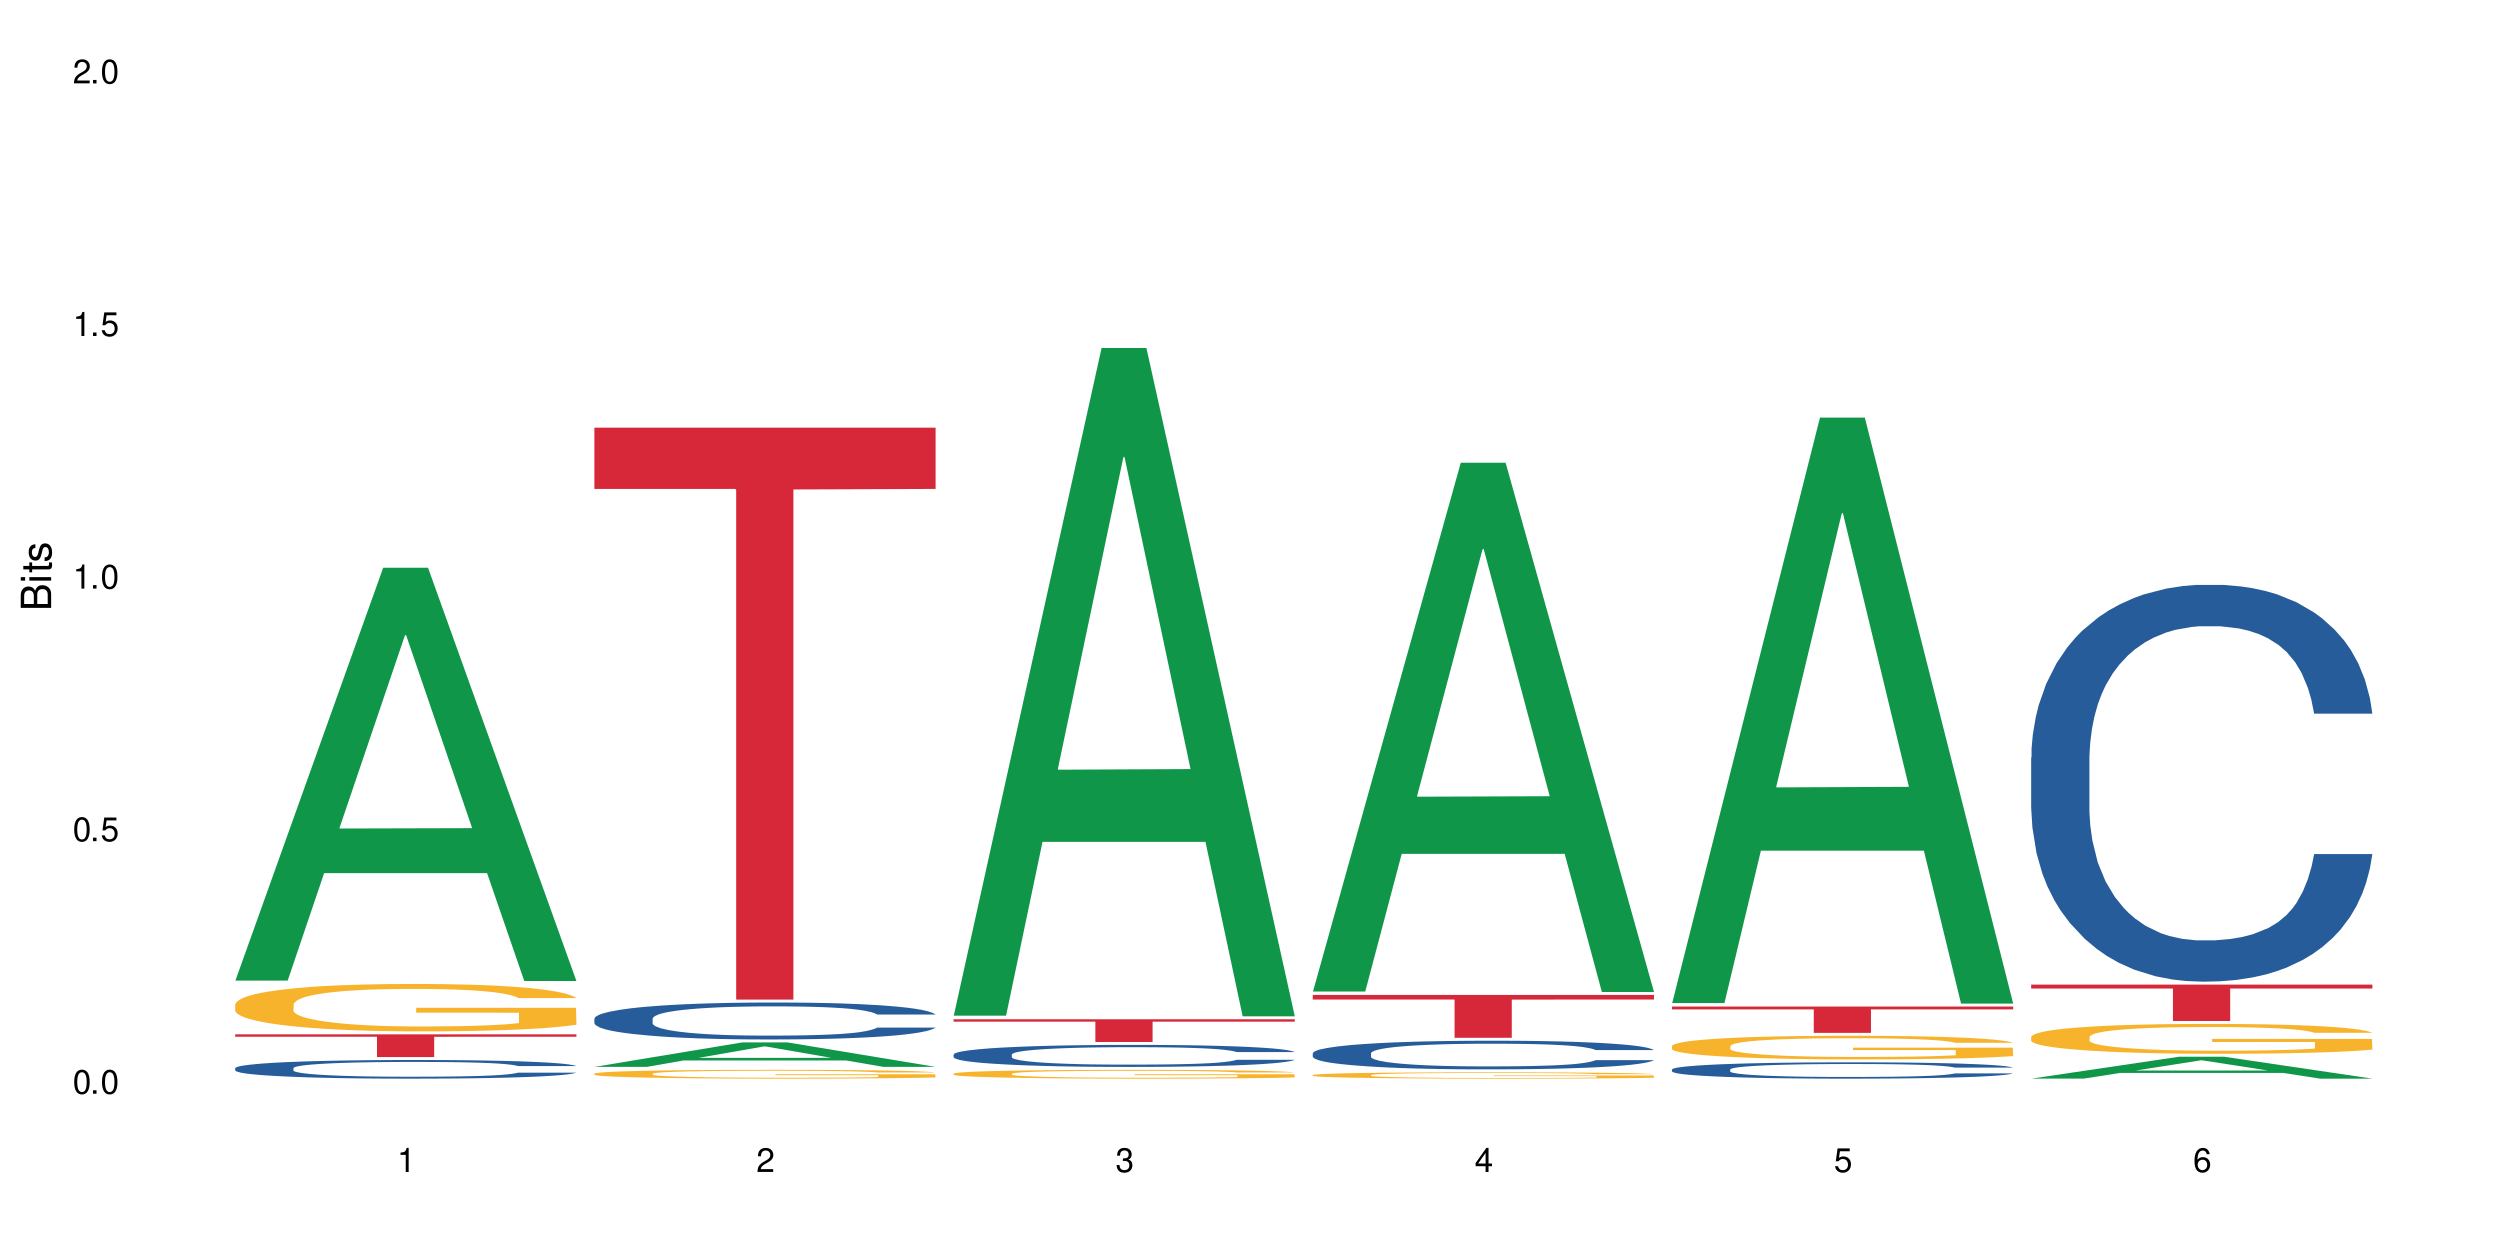 <?xml version="1.0" encoding="UTF-8"?>
<svg xmlns="http://www.w3.org/2000/svg" xmlns:xlink="http://www.w3.org/1999/xlink" width="720" height="360" viewBox="0 0 720 360">
<defs>
<g>
<g id="glyph-0-0">
</g>
<g id="glyph-0-1">
<path d="M 2.641 -6.938 C 2 -6.938 1.422 -6.656 1.078 -6.172 C 0.641 -5.562 0.406 -4.641 0.406 -3.359 C 0.406 -1.016 1.188 0.219 2.641 0.219 C 4.078 0.219 4.859 -1.016 4.859 -3.297 C 4.859 -4.641 4.656 -5.547 4.203 -6.172 C 3.844 -6.656 3.281 -6.938 2.641 -6.938 Z M 2.641 -6.188 C 3.547 -6.188 4 -5.25 4 -3.375 C 4 -1.406 3.562 -0.484 2.625 -0.484 C 1.734 -0.484 1.281 -1.438 1.281 -3.344 C 1.281 -5.25 1.734 -6.188 2.641 -6.188 Z M 2.641 -6.188 "/>
</g>
<g id="glyph-0-2">
<path d="M 1.828 -1 L 0.828 -1 L 0.828 0 L 1.828 0 Z M 1.828 -1 "/>
</g>
<g id="glyph-0-3">
<path d="M 4.562 -6.797 L 1.062 -6.797 L 0.547 -3.094 L 1.328 -3.094 C 1.719 -3.562 2.047 -3.734 2.578 -3.734 C 3.484 -3.734 4.062 -3.109 4.062 -2.094 C 4.062 -1.125 3.484 -0.531 2.578 -0.531 C 1.828 -0.531 1.375 -0.906 1.188 -1.672 L 0.328 -1.672 C 0.453 -1.109 0.547 -0.844 0.75 -0.594 C 1.125 -0.078 1.828 0.219 2.594 0.219 C 3.969 0.219 4.922 -0.781 4.922 -2.219 C 4.922 -3.562 4.031 -4.484 2.719 -4.484 C 2.25 -4.484 1.859 -4.359 1.469 -4.062 L 1.734 -5.969 L 4.562 -5.969 Z M 4.562 -6.797 "/>
</g>
<g id="glyph-0-4">
<path d="M 2.484 -4.938 L 2.484 0 L 3.328 0 L 3.328 -6.938 L 2.766 -6.938 C 2.469 -5.875 2.281 -5.734 0.984 -5.562 L 0.984 -4.938 Z M 2.484 -4.938 "/>
</g>
<g id="glyph-0-5">
<path d="M 4.859 -0.828 L 1.281 -0.828 C 1.359 -1.406 1.672 -1.781 2.5 -2.281 L 3.469 -2.828 C 4.406 -3.344 4.906 -4.062 4.906 -4.906 C 4.906 -5.484 4.672 -6.031 4.266 -6.406 C 3.859 -6.766 3.375 -6.938 2.719 -6.938 C 1.859 -6.938 1.219 -6.625 0.844 -6.031 C 0.609 -5.672 0.5 -5.234 0.484 -4.531 L 1.328 -4.531 C 1.359 -5.016 1.406 -5.281 1.531 -5.516 C 1.75 -5.938 2.188 -6.203 2.703 -6.203 C 3.469 -6.203 4.031 -5.641 4.031 -4.891 C 4.031 -4.344 3.719 -3.859 3.125 -3.516 L 2.234 -3 C 0.812 -2.172 0.406 -1.531 0.328 -0.016 L 4.859 -0.016 Z M 4.859 -0.828 "/>
</g>
<g id="glyph-0-6">
<path d="M 2.125 -3.188 L 2.578 -3.188 C 3.5 -3.188 3.984 -2.766 3.984 -1.922 C 3.984 -1.062 3.469 -0.531 2.594 -0.531 C 1.656 -0.531 1.203 -1 1.156 -2.016 L 0.312 -2.016 C 0.344 -1.453 0.438 -1.094 0.609 -0.781 C 0.953 -0.109 1.625 0.219 2.547 0.219 C 3.953 0.219 4.859 -0.625 4.859 -1.938 C 4.859 -2.828 4.516 -3.297 3.703 -3.594 C 4.344 -3.844 4.656 -4.328 4.656 -5.031 C 4.656 -6.219 3.875 -6.938 2.578 -6.938 C 1.203 -6.938 0.484 -6.172 0.453 -4.703 L 1.297 -4.703 C 1.312 -5.125 1.344 -5.359 1.453 -5.578 C 1.641 -5.969 2.062 -6.203 2.594 -6.203 C 3.344 -6.203 3.797 -5.75 3.797 -5 C 3.797 -4.516 3.609 -4.219 3.25 -4.047 C 3.016 -3.953 2.703 -3.922 2.125 -3.906 Z M 2.125 -3.188 "/>
</g>
<g id="glyph-0-7">
<path d="M 3.141 -1.672 L 3.141 0 L 3.984 0 L 3.984 -1.672 L 4.984 -1.672 L 4.984 -2.438 L 3.984 -2.438 L 3.984 -6.938 L 3.359 -6.938 L 0.266 -2.578 L 0.266 -1.672 Z M 3.141 -2.438 L 1 -2.438 L 3.141 -5.5 Z M 3.141 -2.438 "/>
</g>
<g id="glyph-0-8">
<path d="M 4.781 -5.125 C 4.609 -6.266 3.891 -6.938 2.844 -6.938 C 2.094 -6.938 1.422 -6.578 1.031 -5.953 C 0.594 -5.266 0.406 -4.422 0.406 -3.172 C 0.406 -2 0.578 -1.25 0.984 -0.641 C 1.359 -0.078 1.953 0.219 2.703 0.219 C 3.984 0.219 4.922 -0.75 4.922 -2.094 C 4.922 -3.375 4.062 -4.281 2.844 -4.281 C 2.172 -4.281 1.641 -4.031 1.281 -3.516 C 1.281 -5.234 1.828 -6.188 2.797 -6.188 C 3.391 -6.188 3.797 -5.797 3.938 -5.125 Z M 2.734 -3.531 C 3.547 -3.531 4.062 -2.953 4.062 -2.031 C 4.062 -1.156 3.484 -0.531 2.703 -0.531 C 1.922 -0.531 1.328 -1.188 1.328 -2.078 C 1.328 -2.938 1.906 -3.531 2.734 -3.531 Z M 2.734 -3.531 "/>
</g>
<g id="glyph-1-0">
</g>
<g id="glyph-1-1">
<path d="M 0 -0.953 L 0 -4.891 C 0 -5.719 -0.234 -6.344 -0.734 -6.797 C -1.188 -7.234 -1.812 -7.469 -2.5 -7.469 C -3.547 -7.469 -4.188 -7 -4.625 -5.875 C -4.984 -6.688 -5.625 -7.094 -6.531 -7.094 C -7.172 -7.094 -7.734 -6.859 -8.141 -6.391 C -8.562 -5.922 -8.75 -5.344 -8.75 -4.5 L -8.75 -0.953 Z M -4.984 -2.062 L -7.766 -2.062 L -7.766 -4.219 C -7.766 -4.844 -7.688 -5.203 -7.453 -5.5 C -7.219 -5.812 -6.859 -5.969 -6.375 -5.969 C -5.891 -5.969 -5.531 -5.812 -5.297 -5.5 C -5.062 -5.203 -4.984 -4.844 -4.984 -4.219 Z M -0.984 -2.062 L -4 -2.062 L -4 -4.781 C -4 -5.766 -3.438 -6.359 -2.484 -6.359 C -1.547 -6.359 -0.984 -5.766 -0.984 -4.781 Z M -0.984 -2.062 "/>
</g>
<g id="glyph-1-2">
<path d="M -6.281 -1.797 L -6.281 -0.797 L 0 -0.797 L 0 -1.797 Z M -8.75 -1.797 L -8.75 -0.797 L -7.484 -0.797 L -7.484 -1.797 Z M -8.75 -1.797 "/>
</g>
<g id="glyph-1-3">
<path d="M -6.281 -3.047 L -6.281 -2.016 L -8.016 -2.016 L -8.016 -1.016 L -6.281 -1.016 L -6.281 -0.172 L -5.469 -0.172 L -5.469 -1.016 L -0.719 -1.016 C -0.078 -1.016 0.281 -1.453 0.281 -2.234 C 0.281 -2.5 0.25 -2.719 0.188 -3.047 L -0.641 -3.047 C -0.609 -2.906 -0.594 -2.766 -0.594 -2.562 C -0.594 -2.141 -0.719 -2.016 -1.156 -2.016 L -5.469 -2.016 L -5.469 -3.047 Z M -6.281 -3.047 "/>
</g>
<g id="glyph-1-4">
<path d="M -4.531 -5.25 C -5.766 -5.25 -6.469 -4.422 -6.469 -2.969 C -6.469 -1.516 -5.719 -0.562 -4.547 -0.562 C -3.562 -0.562 -3.094 -1.062 -2.734 -2.562 L -2.516 -3.484 C -2.344 -4.188 -2.094 -4.469 -1.641 -4.469 C -1.047 -4.469 -0.641 -3.875 -0.641 -3 C -0.641 -2.453 -0.797 -2 -1.062 -1.75 C -1.25 -1.594 -1.422 -1.531 -1.875 -1.469 L -1.875 -0.406 C -0.422 -0.453 0.281 -1.266 0.281 -2.922 C 0.281 -4.5 -0.5 -5.516 -1.719 -5.516 C -2.656 -5.516 -3.172 -4.984 -3.469 -3.734 L -3.703 -2.766 C -3.891 -1.953 -4.156 -1.609 -4.594 -1.609 C -5.188 -1.609 -5.547 -2.125 -5.547 -2.938 C -5.547 -3.75 -5.203 -4.172 -4.531 -4.203 Z M -4.531 -5.25 "/>
</g>
</g>
</defs>
<rect x="-72" y="-36" width="864" height="432" fill="rgb(100%, 100%, 100%)" fill-opacity="1"/>
<path fill-rule="nonzero" fill="rgb(6.275%, 58.824%, 28.235%)" fill-opacity="1" d="M 67.73 282.422 L 67.836 282.312 L 110.359 163.512 L 123.273 163.512 L 166.008 282.535 L 150.992 282.535 L 140.281 251.465 L 93.352 251.465 L 82.852 282.422 L 67.73 282.422 L 97.863 238.613 L 135.977 238.504 L 116.973 182.961 L 116.766 182.848 L 116.555 183.184 L 97.758 238.504 L 97.863 238.613 Z M 67.73 282.422 "/>
<path fill-rule="nonzero" fill="rgb(14.51%, 36.078%, 60%)" fill-opacity="1" d="M 67.73 307.617 L 67.852 307.613 L 67.852 307.496 L 68.211 307.309 L 69.051 307.074 L 69.887 306.91 L 72.047 306.621 L 75.043 306.34 L 78.156 306.125 L 80.434 305.996 L 82.473 305.898 L 87.145 305.719 L 90.145 305.625 L 93.379 305.543 L 97.332 305.457 L 100.211 305.41 L 106.684 305.332 L 111.477 305.297 L 115.191 305.281 L 123.223 305.281 L 128.016 305.301 L 131.492 305.324 L 135.324 305.363 L 138.562 305.41 L 144.195 305.516 L 149.227 305.652 L 151.504 305.734 L 155.102 305.887 L 157.855 306.031 L 159.773 306.16 L 161.934 306.34 L 163.848 306.562 L 165.289 306.812 L 166.008 307.023 L 149.227 307.023 L 148.391 306.828 L 147.43 306.676 L 145.633 306.473 L 143.836 306.332 L 141.316 306.188 L 139.039 306.098 L 135.926 306.004 L 133.168 305.945 L 130.293 305.898 L 127.535 305.871 L 122.262 305.84 L 116.148 305.84 L 113.871 305.852 L 109.199 305.891 L 106.684 305.926 L 103.086 305.992 L 100.57 306.055 L 97.574 306.156 L 95.535 306.238 L 93.02 306.367 L 91.223 306.48 L 89.184 306.641 L 87.984 306.762 L 86.906 306.902 L 85.949 307.062 L 85.23 307.234 L 84.75 307.418 L 84.508 307.594 L 84.508 308.355 L 84.75 308.531 L 85.348 308.738 L 86.906 309.035 L 89.184 309.297 L 91.82 309.504 L 94.336 309.648 L 95.777 309.719 L 97.691 309.797 L 100.688 309.895 L 105.004 309.992 L 107.52 310.031 L 111.355 310.07 L 115.312 310.09 L 120.586 310.09 L 125.258 310.07 L 128.375 310.047 L 131.609 310.008 L 136.043 309.926 L 138.801 309.848 L 141.199 309.754 L 142.996 309.66 L 144.195 309.582 L 145.992 309.43 L 147.43 309.262 L 148.508 309.09 L 149.227 308.922 L 166.008 308.922 L 165.289 309.121 L 164.207 309.312 L 163.129 309.453 L 161.453 309.625 L 159.535 309.777 L 156.777 309.949 L 154.5 310.062 L 151.504 310.184 L 148.75 310.277 L 145.754 310.363 L 141.316 310.461 L 138.441 310.508 L 135.324 310.555 L 131.609 310.594 L 126.938 310.625 L 121.902 310.645 L 117.227 310.652 L 112.195 310.641 L 108.48 310.621 L 103.566 310.578 L 97.453 310.488 L 93.02 310.395 L 89.543 310.305 L 86.547 310.203 L 83.191 310.07 L 78.875 309.855 L 76.238 309.688 L 74.441 309.551 L 72.406 309.359 L 70.969 309.188 L 69.289 308.914 L 68.09 308.566 L 67.73 308.297 Z M 67.73 307.617 "/>
<path fill-rule="nonzero" fill="rgb(96.863%, 70.196%, 16.863%)" fill-opacity="1" d="M 67.73 289.23 L 67.852 289.215 L 67.852 288.969 L 68.332 288.406 L 69.527 287.633 L 71.086 286.996 L 72.766 286.496 L 73.844 286.234 L 75.641 285.863 L 77.199 285.586 L 81.152 285.027 L 86.188 284.504 L 88.945 284.277 L 92.059 284.066 L 96.496 283.828 L 98.531 283.742 L 104.766 283.543 L 111.836 283.418 L 119.625 283.379 L 123.223 283.391 L 128.133 283.441 L 134.848 283.578 L 138.68 283.703 L 141.676 283.828 L 144.793 283.992 L 148.629 284.238 L 152.223 284.539 L 155.102 284.84 L 157.977 285.215 L 160.375 285.613 L 162.41 286.047 L 164.207 286.574 L 165.289 287.008 L 166.008 287.445 L 149.348 287.445 L 148.391 287.008 L 147.309 286.672 L 145.512 286.262 L 143.715 285.961 L 141.918 285.723 L 138.562 285.398 L 135.684 285.199 L 132.09 285.027 L 128.613 284.914 L 124.66 284.84 L 122.262 284.812 L 115.91 284.812 L 110.156 284.902 L 106.801 285 L 104.406 285.102 L 101.047 285.289 L 99.012 285.438 L 97.812 285.539 L 94.219 285.926 L 91.82 286.273 L 90.504 286.512 L 88.824 286.883 L 87.625 287.223 L 86.309 287.719 L 85.59 288.094 L 84.629 288.941 L 84.508 291.188 L 84.871 291.66 L 85.59 292.172 L 86.547 292.621 L 87.984 293.094 L 89.422 293.457 L 91.941 293.945 L 94.098 294.27 L 95.777 294.48 L 99.012 294.816 L 100.328 294.93 L 103.445 295.152 L 106.684 295.328 L 110.637 295.477 L 113.633 295.551 L 118.426 295.613 L 124.539 295.613 L 131.73 295.539 L 136.285 295.441 L 139.398 295.34 L 141.438 295.254 L 143.953 295.117 L 145.754 294.992 L 147.43 294.855 L 149.469 294.641 L 149.469 291.66 L 119.863 291.648 L 119.863 290.25 L 165.887 290.238 L 166.008 295.117 L 163.488 295.453 L 160.375 295.777 L 157.379 296.027 L 154.262 296.238 L 149.828 296.477 L 146.23 296.625 L 140.719 296.801 L 135.684 296.914 L 130.41 296.988 L 125.738 297.023 L 120.223 297.035 L 115.312 297.012 L 110.039 296.938 L 105.844 296.836 L 102.008 296.711 L 98.172 296.551 L 93.379 296.289 L 90.262 296.078 L 87.027 295.816 L 83.789 295.504 L 80.914 295.164 L 78.996 294.902 L 77.078 294.605 L 75.043 294.23 L 73.125 293.805 L 71.688 293.418 L 70.367 292.984 L 69.41 292.57 L 68.449 292.012 L 67.969 291.562 L 67.73 291.176 Z M 67.73 289.23 "/>
<path fill-rule="nonzero" fill="rgb(83.922%, 15.686%, 22.353%)" fill-opacity="1" d="M 67.73 297.883 L 166.008 297.883 L 166.008 298.582 L 125.047 298.59 L 125.047 304.438 L 108.57 304.438 L 108.57 298.598 L 108.332 298.582 L 67.73 298.582 Z M 67.73 297.883 "/>
<path fill-rule="nonzero" fill="rgb(6.275%, 58.824%, 28.235%)" fill-opacity="1" d="M 171.18 307.258 L 171.285 307.25 L 213.809 300.207 L 226.723 300.207 L 269.453 307.266 L 254.441 307.266 L 243.73 305.422 L 196.797 305.422 L 186.297 307.258 L 171.18 307.258 L 201.312 304.66 L 239.426 304.656 L 220.422 301.363 L 220.211 301.355 L 220 301.375 L 201.207 304.656 L 201.312 304.66 Z M 171.18 307.258 "/>
<path fill-rule="nonzero" fill="rgb(14.51%, 36.078%, 60%)" fill-opacity="1" d="M 171.18 293.359 L 171.297 293.348 L 171.297 293.113 L 171.66 292.746 L 172.496 292.281 L 173.336 291.957 L 175.492 291.387 L 178.488 290.832 L 181.605 290.402 L 183.883 290.152 L 185.922 289.957 L 190.594 289.598 L 193.59 289.414 L 196.828 289.246 L 200.781 289.082 L 203.656 288.984 L 210.129 288.828 L 214.922 288.762 L 218.641 288.734 L 226.668 288.734 L 231.461 288.77 L 234.938 288.82 L 238.773 288.898 L 242.008 288.984 L 247.641 289.199 L 252.676 289.473 L 254.953 289.625 L 258.547 289.93 L 261.305 290.219 L 263.223 290.473 L 265.379 290.832 L 267.297 291.27 L 268.734 291.766 L 269.453 292.184 L 252.676 292.184 L 251.836 291.793 L 250.879 291.492 L 249.082 291.094 L 247.281 290.812 L 244.766 290.531 L 242.488 290.344 L 239.371 290.16 L 236.617 290.043 L 233.738 289.957 L 230.984 289.898 L 225.711 289.84 L 219.598 289.84 L 217.32 289.859 L 212.645 289.938 L 210.129 290.004 L 206.535 290.141 L 204.016 290.27 L 201.02 290.461 L 198.984 290.629 L 196.469 290.879 L 194.668 291.105 L 192.633 291.426 L 191.434 291.668 L 190.355 291.938 L 189.395 292.262 L 188.676 292.602 L 188.199 292.961 L 187.957 293.309 L 187.957 294.816 L 188.199 295.164 L 188.797 295.574 L 190.355 296.168 L 192.633 296.68 L 195.27 297.09 L 197.785 297.383 L 199.223 297.516 L 201.141 297.672 L 204.137 297.867 L 208.453 298.062 L 210.969 298.141 L 214.805 298.215 L 218.758 298.254 L 224.031 298.254 L 228.707 298.215 L 231.82 298.168 L 235.059 298.09 L 239.492 297.926 L 242.25 297.77 L 244.645 297.586 L 246.445 297.402 L 247.641 297.246 L 249.441 296.945 L 250.879 296.613 L 251.957 296.273 L 252.676 295.941 L 269.453 295.941 L 268.734 296.332 L 267.656 296.711 L 266.578 296.992 L 264.898 297.332 L 262.984 297.633 L 260.227 297.973 L 257.949 298.199 L 254.953 298.441 L 252.195 298.625 L 249.199 298.789 L 244.766 298.984 L 241.891 299.082 L 238.773 299.168 L 235.059 299.246 L 230.383 299.316 L 225.352 299.355 L 220.676 299.363 L 215.645 299.344 L 211.926 299.305 L 207.012 299.219 L 200.902 299.043 L 196.469 298.859 L 192.992 298.672 L 189.996 298.48 L 186.641 298.215 L 182.324 297.789 L 179.688 297.457 L 177.891 297.188 L 175.852 296.809 L 174.414 296.469 L 172.738 295.922 L 171.539 295.234 L 171.18 294.699 Z M 171.18 293.359 "/>
<path fill-rule="nonzero" fill="rgb(96.863%, 70.196%, 16.863%)" fill-opacity="1" d="M 171.18 309.199 L 171.297 309.195 L 171.297 309.148 L 171.777 309.047 L 172.977 308.902 L 174.535 308.781 L 176.211 308.691 L 177.293 308.641 L 179.09 308.57 L 180.648 308.52 L 184.602 308.418 L 189.637 308.32 L 192.391 308.277 L 195.508 308.238 L 199.941 308.195 L 201.98 308.176 L 208.211 308.141 L 215.281 308.117 L 223.074 308.109 L 226.668 308.113 L 231.582 308.121 L 238.293 308.148 L 242.129 308.172 L 245.125 308.195 L 248.242 308.223 L 252.078 308.27 L 255.672 308.324 L 258.547 308.383 L 261.426 308.449 L 263.82 308.527 L 265.859 308.605 L 267.656 308.703 L 268.734 308.785 L 269.453 308.867 L 252.797 308.867 L 251.836 308.785 L 250.758 308.723 L 248.961 308.645 L 247.164 308.59 L 245.363 308.547 L 242.008 308.484 L 239.133 308.449 L 235.539 308.418 L 232.062 308.395 L 228.105 308.383 L 225.711 308.375 L 219.359 308.375 L 213.605 308.395 L 210.25 308.41 L 207.852 308.43 L 204.496 308.465 L 202.461 308.492 L 201.262 308.512 L 197.664 308.582 L 195.27 308.648 L 193.949 308.691 L 192.273 308.762 L 191.074 308.824 L 189.754 308.918 L 189.035 308.988 L 188.078 309.145 L 187.957 309.562 L 188.316 309.652 L 189.035 309.746 L 189.996 309.828 L 191.434 309.918 L 192.871 309.984 L 195.387 310.074 L 197.547 310.137 L 199.223 310.176 L 202.461 310.238 L 203.777 310.258 L 206.895 310.301 L 210.129 310.332 L 214.086 310.359 L 217.082 310.375 L 221.875 310.387 L 227.988 310.387 L 235.18 310.371 L 239.73 310.355 L 242.848 310.336 L 244.887 310.32 L 247.402 310.293 L 249.199 310.27 L 250.879 310.246 L 252.914 310.207 L 252.914 309.652 L 223.312 309.648 L 223.312 309.391 L 269.336 309.387 L 269.453 310.293 L 266.938 310.355 L 263.82 310.418 L 260.824 310.465 L 257.711 310.504 L 253.273 310.547 L 249.68 310.574 L 244.168 310.605 L 239.133 310.629 L 233.859 310.641 L 229.184 310.648 L 223.672 310.652 L 218.758 310.648 L 213.484 310.633 L 209.289 310.613 L 205.457 310.59 L 201.621 310.562 L 196.828 310.512 L 193.711 310.473 L 190.473 310.422 L 187.238 310.367 L 184.363 310.305 L 182.445 310.254 L 180.527 310.199 L 178.488 310.129 L 176.57 310.051 L 175.133 309.977 L 173.816 309.898 L 172.855 309.82 L 171.898 309.715 L 171.418 309.633 L 171.18 309.559 Z M 171.18 309.199 "/>
<path fill-rule="nonzero" fill="rgb(83.922%, 15.686%, 22.353%)" fill-opacity="1" d="M 171.18 123.176 L 269.453 123.176 L 269.453 140.809 L 228.496 140.965 L 228.496 287.887 L 212.02 287.887 L 212.02 141.117 L 211.777 140.809 L 171.18 140.809 Z M 171.18 123.176 "/>
<path fill-rule="nonzero" fill="rgb(6.275%, 58.824%, 28.235%)" fill-opacity="1" d="M 274.629 292.512 L 274.73 292.332 L 317.254 100.23 L 330.168 100.23 L 372.902 292.695 L 357.887 292.695 L 347.18 242.453 L 300.246 242.453 L 289.746 292.512 L 274.629 292.512 L 304.762 221.672 L 342.875 221.492 L 323.871 131.676 L 323.66 131.496 L 323.449 132.035 L 304.656 221.492 L 304.762 221.672 Z M 274.629 292.512 "/>
<path fill-rule="nonzero" fill="rgb(14.51%, 36.078%, 60%)" fill-opacity="1" d="M 274.629 303.691 L 274.746 303.684 L 274.746 303.547 L 275.105 303.324 L 275.945 303.047 L 276.785 302.855 L 278.941 302.516 L 281.938 302.184 L 285.055 301.93 L 287.332 301.777 L 289.367 301.664 L 294.043 301.449 L 297.039 301.34 L 300.273 301.238 L 304.23 301.141 L 307.105 301.082 L 313.578 300.992 L 318.371 300.949 L 322.086 300.934 L 330.117 300.934 L 334.91 300.957 L 338.387 300.984 L 342.223 301.031 L 345.457 301.082 L 351.09 301.211 L 356.125 301.375 L 358.402 301.465 L 361.996 301.645 L 364.754 301.82 L 366.672 301.969 L 368.828 302.184 L 370.746 302.445 L 372.184 302.742 L 372.902 302.988 L 356.125 302.988 L 355.285 302.758 L 354.324 302.578 L 352.527 302.34 L 350.73 302.172 L 348.215 302.004 L 345.938 301.895 L 342.82 301.785 L 340.062 301.715 L 337.188 301.664 L 334.43 301.629 L 329.156 301.594 L 323.047 301.594 L 320.77 301.605 L 316.094 301.652 L 313.578 301.691 L 309.98 301.773 L 307.465 301.848 L 304.469 301.965 L 302.434 302.062 L 299.914 302.215 L 298.117 302.348 L 296.078 302.539 L 294.883 302.684 L 293.801 302.844 L 292.844 303.035 L 292.125 303.238 L 291.645 303.453 L 291.406 303.66 L 291.406 304.559 L 291.645 304.77 L 292.246 305.012 L 293.801 305.363 L 296.078 305.672 L 298.715 305.914 L 301.234 306.09 L 302.672 306.172 L 304.59 306.262 L 307.586 306.379 L 311.898 306.496 L 314.418 306.543 L 318.25 306.586 L 322.207 306.609 L 327.48 306.609 L 332.152 306.586 L 335.27 306.559 L 338.508 306.512 L 342.941 306.414 L 345.695 306.32 L 348.094 306.211 L 349.891 306.102 L 351.09 306.008 L 352.887 305.828 L 354.324 305.633 L 355.406 305.43 L 356.125 305.23 L 372.902 305.23 L 372.184 305.465 L 371.105 305.688 L 370.027 305.859 L 368.348 306.059 L 366.43 306.238 L 363.676 306.441 L 361.398 306.574 L 358.402 306.719 L 355.645 306.832 L 352.648 306.93 L 348.215 307.047 L 345.336 307.102 L 342.223 307.156 L 338.508 307.203 L 333.832 307.242 L 328.797 307.266 L 324.125 307.27 L 319.09 307.258 L 315.375 307.234 L 310.461 307.184 L 304.348 307.078 L 299.914 306.969 L 296.438 306.859 L 293.441 306.742 L 290.086 306.586 L 285.773 306.332 L 283.137 306.137 L 281.34 305.973 L 279.301 305.746 L 277.863 305.543 L 276.184 305.219 L 274.988 304.809 L 274.629 304.488 Z M 274.629 303.691 "/>
<path fill-rule="nonzero" fill="rgb(96.863%, 70.196%, 16.863%)" fill-opacity="1" d="M 274.629 309.203 L 274.746 309.199 L 274.746 309.152 L 275.227 309.051 L 276.426 308.906 L 277.984 308.789 L 279.66 308.695 L 280.738 308.645 L 282.535 308.578 L 284.094 308.527 L 288.051 308.422 L 293.082 308.324 L 295.84 308.281 L 298.957 308.242 L 303.391 308.199 L 305.43 308.184 L 311.66 308.145 L 318.73 308.121 L 326.52 308.117 L 330.117 308.117 L 335.031 308.129 L 341.742 308.152 L 345.578 308.176 L 348.574 308.199 L 351.688 308.23 L 355.523 308.277 L 359.121 308.332 L 361.996 308.387 L 364.871 308.457 L 367.27 308.531 L 369.309 308.613 L 371.105 308.707 L 372.184 308.789 L 372.902 308.871 L 356.242 308.871 L 355.285 308.789 L 354.207 308.727 L 352.41 308.652 L 350.609 308.594 L 348.812 308.551 L 345.457 308.492 L 342.582 308.453 L 338.984 308.422 L 335.512 308.402 L 331.555 308.387 L 329.156 308.383 L 322.805 308.383 L 317.055 308.398 L 313.699 308.418 L 311.301 308.438 L 307.945 308.469 L 305.906 308.5 L 304.707 308.516 L 301.113 308.59 L 298.715 308.652 L 297.398 308.695 L 295.719 308.766 L 294.523 308.828 L 293.203 308.922 L 292.484 308.992 L 291.527 309.148 L 291.406 309.566 L 291.766 309.652 L 292.484 309.75 L 293.441 309.832 L 294.883 309.918 L 296.32 309.988 L 298.836 310.078 L 300.992 310.137 L 302.672 310.176 L 305.906 310.238 L 307.227 310.262 L 310.34 310.301 L 313.578 310.336 L 317.531 310.363 L 320.527 310.375 L 325.324 310.387 L 331.434 310.387 L 338.625 310.375 L 343.18 310.355 L 346.297 310.336 L 348.332 310.32 L 350.852 310.293 L 352.648 310.273 L 354.324 310.246 L 356.363 310.207 L 356.363 309.652 L 326.762 309.652 L 326.762 309.391 L 372.781 309.391 L 372.902 310.293 L 370.387 310.355 L 367.27 310.418 L 364.273 310.465 L 361.156 310.504 L 356.723 310.547 L 353.129 310.574 L 347.613 310.605 L 342.582 310.629 L 337.309 310.641 L 332.633 310.648 L 327.121 310.652 L 322.207 310.648 L 316.934 310.633 L 312.738 310.613 L 308.902 310.59 L 305.07 310.562 L 300.273 310.512 L 297.16 310.473 L 293.922 310.426 L 290.688 310.367 L 287.809 310.305 L 285.895 310.254 L 283.977 310.199 L 281.938 310.129 L 280.02 310.051 L 278.582 309.98 L 277.262 309.898 L 276.305 309.824 L 275.348 309.719 L 274.867 309.637 L 274.629 309.562 Z M 274.629 309.203 "/>
<path fill-rule="nonzero" fill="rgb(83.922%, 15.686%, 22.353%)" fill-opacity="1" d="M 274.629 293.539 L 372.902 293.539 L 372.902 294.238 L 331.945 294.246 L 331.945 300.09 L 315.465 300.09 L 315.465 294.254 L 315.227 294.238 L 274.629 294.238 Z M 274.629 293.539 "/>
<path fill-rule="nonzero" fill="rgb(6.275%, 58.824%, 28.235%)" fill-opacity="1" d="M 378.074 285.555 L 378.18 285.414 L 420.703 133.27 L 433.617 133.27 L 476.352 285.699 L 461.336 285.699 L 450.625 245.91 L 403.695 245.91 L 393.195 285.555 L 378.074 285.555 L 408.207 229.449 L 446.32 229.309 L 427.316 158.172 L 427.109 158.031 L 426.898 158.461 L 408.105 229.309 L 408.207 229.449 Z M 378.074 285.555 "/>
<path fill-rule="nonzero" fill="rgb(14.51%, 36.078%, 60%)" fill-opacity="1" d="M 378.074 303.32 L 378.195 303.312 L 378.195 303.133 L 378.555 302.848 L 379.395 302.484 L 380.23 302.234 L 382.391 301.789 L 385.387 301.359 L 388.5 301.031 L 390.777 300.832 L 392.816 300.684 L 397.492 300.402 L 400.488 300.262 L 403.723 300.133 L 407.676 300.004 L 410.555 299.93 L 417.027 299.809 L 421.82 299.758 L 425.535 299.734 L 433.566 299.734 L 438.359 299.762 L 441.836 299.801 L 445.668 299.863 L 448.906 299.93 L 454.539 300.094 L 459.57 300.305 L 461.848 300.426 L 465.445 300.66 L 468.199 300.887 L 470.117 301.082 L 472.277 301.359 L 474.191 301.699 L 475.633 302.086 L 476.352 302.41 L 459.57 302.41 L 458.734 302.105 L 457.773 301.875 L 455.977 301.566 L 454.18 301.348 L 451.66 301.129 L 449.383 300.984 L 446.27 300.84 L 443.512 300.75 L 440.637 300.684 L 437.879 300.637 L 432.605 300.594 L 426.492 300.594 L 424.215 300.609 L 419.543 300.668 L 417.027 300.719 L 413.43 300.824 L 410.914 300.926 L 407.918 301.074 L 405.879 301.203 L 403.363 301.398 L 401.566 301.57 L 399.527 301.82 L 398.328 302.008 L 397.25 302.219 L 396.293 302.469 L 395.574 302.734 L 395.094 303.012 L 394.855 303.281 L 394.855 304.449 L 395.094 304.723 L 395.691 305.039 L 397.25 305.5 L 399.527 305.898 L 402.164 306.215 L 404.68 306.441 L 406.121 306.547 L 408.035 306.668 L 411.035 306.816 L 415.348 306.969 L 417.863 307.027 L 421.699 307.09 L 425.656 307.117 L 430.93 307.117 L 435.602 307.09 L 438.719 307.051 L 441.953 306.992 L 446.387 306.863 L 449.145 306.742 L 451.543 306.598 L 453.34 306.457 L 454.539 306.336 L 456.336 306.102 L 457.773 305.844 L 458.852 305.582 L 459.57 305.324 L 476.352 305.324 L 475.633 305.625 L 474.555 305.922 L 473.473 306.141 L 471.797 306.402 L 469.879 306.637 L 467.121 306.898 L 464.844 307.074 L 461.848 307.262 L 459.094 307.406 L 456.098 307.535 L 451.66 307.684 L 448.785 307.758 L 445.668 307.828 L 441.953 307.887 L 437.281 307.941 L 432.246 307.969 L 427.574 307.977 L 422.539 307.961 L 418.824 307.934 L 413.91 307.863 L 407.797 307.73 L 403.363 307.586 L 399.887 307.441 L 396.891 307.293 L 393.535 307.09 L 389.223 306.758 L 386.586 306.5 L 384.785 306.289 L 382.75 305.996 L 381.312 305.73 L 379.633 305.309 L 378.434 304.773 L 378.074 304.359 Z M 378.074 303.32 "/>
<path fill-rule="nonzero" fill="rgb(96.863%, 70.196%, 16.863%)" fill-opacity="1" d="M 378.074 309.605 L 378.195 309.605 L 378.195 309.57 L 378.676 309.496 L 379.871 309.391 L 381.43 309.309 L 383.109 309.242 L 384.188 309.207 L 385.984 309.156 L 387.543 309.117 L 391.496 309.043 L 396.531 308.973 L 399.289 308.941 L 402.402 308.914 L 406.84 308.883 L 408.875 308.871 L 415.109 308.844 L 422.18 308.828 L 429.969 308.824 L 433.566 308.824 L 438.48 308.832 L 445.191 308.852 L 449.023 308.867 L 452.02 308.883 L 455.137 308.906 L 458.973 308.938 L 462.566 308.977 L 465.445 309.02 L 468.32 309.066 L 470.719 309.121 L 472.754 309.18 L 474.555 309.25 L 475.633 309.309 L 476.352 309.367 L 459.691 309.367 L 458.734 309.309 L 457.652 309.266 L 455.855 309.207 L 454.059 309.168 L 452.262 309.137 L 448.906 309.094 L 446.027 309.066 L 442.434 309.043 L 438.957 309.027 L 435.004 309.02 L 432.605 309.016 L 426.254 309.016 L 420.5 309.027 L 417.145 309.039 L 414.75 309.055 L 411.395 309.078 L 409.355 309.098 L 408.156 309.113 L 404.562 309.164 L 402.164 309.211 L 400.848 309.242 L 399.168 309.293 L 397.969 309.336 L 396.652 309.402 L 395.934 309.453 L 394.973 309.566 L 394.855 309.867 L 395.215 309.93 L 395.934 310 L 396.891 310.059 L 398.328 310.125 L 399.766 310.172 L 402.285 310.238 L 404.441 310.281 L 406.121 310.309 L 409.355 310.355 L 410.672 310.367 L 413.789 310.398 L 417.027 310.422 L 420.98 310.441 L 423.977 310.453 L 428.77 310.461 L 434.883 310.461 L 442.074 310.449 L 446.629 310.438 L 449.746 310.426 L 451.781 310.414 L 454.297 310.395 L 456.098 310.379 L 457.773 310.359 L 459.812 310.332 L 459.812 309.93 L 430.211 309.93 L 430.211 309.742 L 476.23 309.742 L 476.352 310.395 L 473.832 310.438 L 470.719 310.484 L 467.723 310.516 L 464.605 310.543 L 460.172 310.574 L 456.574 310.598 L 451.062 310.621 L 446.027 310.633 L 440.754 310.645 L 436.082 310.648 L 430.57 310.652 L 425.656 310.648 L 420.383 310.637 L 416.188 310.625 L 412.352 310.609 L 408.516 310.586 L 403.723 310.551 L 400.605 310.523 L 397.371 310.488 L 394.133 310.445 L 391.258 310.402 L 389.34 310.367 L 387.422 310.324 L 385.387 310.277 L 383.469 310.219 L 382.031 310.168 L 380.711 310.109 L 379.754 310.055 L 378.793 309.977 L 378.316 309.918 L 378.074 309.867 Z M 378.074 309.605 "/>
<path fill-rule="nonzero" fill="rgb(83.922%, 15.686%, 22.353%)" fill-opacity="1" d="M 378.074 286.543 L 476.352 286.543 L 476.352 287.867 L 435.391 287.879 L 435.391 298.887 L 418.914 298.887 L 418.914 287.891 L 418.676 287.867 L 378.074 287.867 Z M 378.074 286.543 "/>
<path fill-rule="nonzero" fill="rgb(6.275%, 58.824%, 28.235%)" fill-opacity="1" d="M 481.523 288.883 L 481.629 288.727 L 524.152 120.273 L 537.066 120.273 L 579.797 289.043 L 564.785 289.043 L 554.074 244.988 L 507.141 244.988 L 496.641 288.883 L 481.523 288.883 L 511.656 226.766 L 549.77 226.605 L 530.766 147.844 L 530.555 147.688 L 530.348 148.164 L 511.551 226.605 L 511.656 226.766 Z M 481.523 288.883 "/>
<path fill-rule="nonzero" fill="rgb(14.51%, 36.078%, 60%)" fill-opacity="1" d="M 481.523 307.996 L 481.645 307.992 L 481.645 307.887 L 482.004 307.727 L 482.84 307.52 L 483.68 307.379 L 485.836 307.125 L 488.832 306.879 L 491.949 306.691 L 494.227 306.578 L 496.266 306.492 L 500.938 306.332 L 503.934 306.25 L 507.172 306.18 L 511.125 306.105 L 514 306.062 L 520.473 305.992 L 525.27 305.965 L 528.984 305.949 L 537.012 305.949 L 541.809 305.969 L 545.281 305.988 L 549.117 306.023 L 552.352 306.062 L 557.984 306.156 L 563.02 306.277 L 565.297 306.348 L 568.891 306.48 L 571.648 306.609 L 573.566 306.719 L 575.723 306.879 L 577.641 307.07 L 579.078 307.293 L 579.797 307.477 L 563.02 307.477 L 562.18 307.305 L 561.223 307.172 L 559.426 306.996 L 557.625 306.871 L 555.109 306.746 L 552.832 306.664 L 549.715 306.582 L 546.961 306.531 L 544.082 306.492 L 541.328 306.465 L 536.055 306.441 L 529.941 306.441 L 527.664 306.449 L 522.992 306.484 L 520.473 306.512 L 516.879 306.574 L 514.363 306.629 L 511.367 306.715 L 509.328 306.789 L 506.812 306.898 L 505.012 307 L 502.977 307.141 L 501.777 307.25 L 500.699 307.367 L 499.738 307.512 L 499.02 307.66 L 498.543 307.82 L 498.301 307.973 L 498.301 308.641 L 498.543 308.797 L 499.141 308.977 L 500.699 309.238 L 502.977 309.465 L 505.613 309.645 L 508.129 309.773 L 509.566 309.836 L 511.484 309.902 L 514.48 309.988 L 518.797 310.074 L 521.312 310.109 L 525.148 310.145 L 529.102 310.16 L 534.375 310.16 L 539.051 310.145 L 542.168 310.121 L 545.402 310.09 L 549.836 310.016 L 552.594 309.945 L 554.988 309.863 L 556.789 309.785 L 557.984 309.715 L 559.785 309.582 L 561.223 309.434 L 562.301 309.285 L 563.02 309.141 L 579.797 309.141 L 579.078 309.312 L 578 309.477 L 576.922 309.602 L 575.246 309.754 L 573.328 309.887 L 570.57 310.035 L 568.293 310.137 L 565.297 310.242 L 562.539 310.324 L 559.543 310.398 L 555.109 310.484 L 552.234 310.527 L 549.117 310.566 L 545.402 310.602 L 540.727 310.629 L 535.695 310.648 L 531.02 310.652 L 525.988 310.645 L 522.27 310.625 L 517.359 310.586 L 511.246 310.508 L 506.812 310.43 L 503.336 310.348 L 500.34 310.262 L 496.984 310.145 L 492.668 309.957 L 490.031 309.809 L 488.234 309.688 L 486.195 309.52 L 484.758 309.371 L 483.082 309.129 L 481.883 308.824 L 481.523 308.59 Z M 481.523 307.996 "/>
<path fill-rule="nonzero" fill="rgb(96.863%, 70.196%, 16.863%)" fill-opacity="1" d="M 481.523 301.215 L 481.645 301.211 L 481.645 301.086 L 482.121 300.805 L 483.32 300.422 L 484.879 300.105 L 486.555 299.855 L 487.637 299.727 L 489.434 299.539 L 490.992 299.402 L 494.945 299.121 L 499.98 298.859 L 502.734 298.75 L 505.852 298.645 L 510.285 298.527 L 512.324 298.48 L 518.555 298.383 L 525.629 298.32 L 533.418 298.301 L 537.012 298.309 L 541.926 298.332 L 548.637 298.402 L 552.473 298.465 L 555.469 298.527 L 558.586 298.605 L 562.422 298.73 L 566.016 298.879 L 568.891 299.027 L 571.77 299.215 L 574.164 299.414 L 576.203 299.633 L 578 299.891 L 579.078 300.109 L 579.797 300.328 L 563.141 300.328 L 562.18 300.109 L 561.102 299.941 L 559.305 299.738 L 557.508 299.59 L 555.711 299.469 L 552.352 299.309 L 549.477 299.211 L 545.883 299.121 L 542.406 299.066 L 538.449 299.027 L 536.055 299.016 L 529.703 299.016 L 523.949 299.059 L 520.594 299.109 L 518.195 299.16 L 514.84 299.254 L 512.805 299.328 L 511.605 299.375 L 508.008 299.57 L 505.613 299.742 L 504.293 299.863 L 502.617 300.047 L 501.418 300.215 L 500.098 300.465 L 499.379 300.652 L 498.422 301.074 L 498.301 302.191 L 498.66 302.426 L 499.379 302.684 L 500.34 302.906 L 501.777 303.141 L 503.215 303.324 L 505.73 303.566 L 507.891 303.727 L 509.566 303.832 L 512.805 304 L 514.121 304.055 L 517.238 304.168 L 520.473 304.254 L 524.43 304.328 L 527.426 304.367 L 532.219 304.398 L 538.332 304.398 L 545.523 304.359 L 550.078 304.309 L 553.191 304.262 L 555.23 304.219 L 557.746 304.148 L 559.543 304.086 L 561.223 304.02 L 563.258 303.914 L 563.258 302.426 L 533.656 302.422 L 533.656 301.727 L 579.68 301.719 L 579.797 304.148 L 577.281 304.316 L 574.164 304.477 L 571.168 304.602 L 568.055 304.707 L 563.617 304.824 L 560.023 304.902 L 554.512 304.988 L 549.477 305.043 L 544.203 305.082 L 539.531 305.098 L 534.016 305.105 L 529.102 305.094 L 523.828 305.055 L 519.637 305.008 L 515.801 304.945 L 511.965 304.863 L 507.172 304.734 L 504.055 304.629 L 500.82 304.496 L 497.582 304.34 L 494.707 304.172 L 492.789 304.043 L 490.871 303.895 L 488.832 303.707 L 486.918 303.496 L 485.477 303.305 L 484.16 303.086 L 483.199 302.883 L 482.242 302.602 L 481.762 302.379 L 481.523 302.184 Z M 481.523 301.215 "/>
<path fill-rule="nonzero" fill="rgb(83.922%, 15.686%, 22.353%)" fill-opacity="1" d="M 481.523 289.887 L 579.797 289.887 L 579.797 290.699 L 538.84 290.707 L 538.84 297.457 L 522.363 297.457 L 522.363 290.711 L 522.121 290.699 L 481.523 290.699 Z M 481.523 289.887 "/>
<path fill-rule="nonzero" fill="rgb(6.275%, 58.824%, 28.235%)" fill-opacity="1" d="M 584.973 310.645 L 585.074 310.641 L 627.598 304.336 L 640.512 304.336 L 683.246 310.652 L 668.23 310.652 L 657.523 309.004 L 610.59 309.004 L 600.09 310.645 L 584.973 310.645 L 615.105 308.32 L 653.219 308.316 L 634.215 305.367 L 634.004 305.363 L 633.793 305.379 L 615 308.316 L 615.105 308.32 Z M 584.973 310.645 "/>
<path fill-rule="nonzero" fill="rgb(14.51%, 36.078%, 60%)" fill-opacity="1" d="M 584.973 218.18 L 585.09 218.074 L 585.09 215.566 L 585.449 211.598 L 586.289 206.586 L 587.129 203.137 L 589.285 196.977 L 592.281 191.02 L 595.398 186.426 L 597.676 183.711 L 599.711 181.621 L 604.387 177.754 L 607.383 175.77 L 610.617 173.996 L 614.574 172.219 L 617.449 171.176 L 623.922 169.504 L 628.715 168.773 L 632.43 168.461 L 640.461 168.461 L 645.254 168.879 L 648.73 169.398 L 652.566 170.234 L 655.801 171.176 L 661.434 173.473 L 666.469 176.398 L 668.746 178.07 L 672.34 181.309 L 675.098 184.441 L 677.016 187.156 L 679.172 191.02 L 681.09 195.723 L 682.527 201.047 L 683.246 205.539 L 666.469 205.539 L 665.629 201.363 L 664.672 198.125 L 662.871 193.84 L 661.074 190.812 L 658.559 187.781 L 656.281 185.797 L 653.164 183.812 L 650.406 182.559 L 647.531 181.621 L 644.773 180.992 L 639.504 180.367 L 633.391 180.367 L 631.113 180.574 L 626.438 181.41 L 623.922 182.141 L 620.328 183.605 L 617.809 184.961 L 614.812 187.051 L 612.777 188.828 L 610.258 191.543 L 608.461 193.945 L 606.426 197.395 L 605.227 200.004 L 604.148 202.93 L 603.188 206.375 L 602.469 210.031 L 601.988 213.895 L 601.75 217.656 L 601.75 233.848 L 601.988 237.605 L 602.59 241.996 L 604.148 248.367 L 606.426 253.902 L 609.059 258.289 L 611.578 261.422 L 613.016 262.887 L 614.934 264.555 L 617.93 266.645 L 622.242 268.734 L 624.762 269.57 L 628.598 270.406 L 632.551 270.824 L 637.824 270.824 L 642.5 270.406 L 645.613 269.883 L 648.852 269.047 L 653.285 267.273 L 656.043 265.602 L 658.438 263.617 L 660.234 261.633 L 661.434 259.961 L 663.23 256.723 L 664.672 253.172 L 665.75 249.516 L 666.469 245.965 L 683.246 245.965 L 682.527 250.141 L 681.449 254.215 L 680.371 257.246 L 678.691 260.898 L 676.773 264.137 L 674.02 267.793 L 671.742 270.195 L 668.746 272.809 L 665.988 274.793 L 662.992 276.566 L 658.559 278.656 L 655.68 279.703 L 652.566 280.641 L 648.852 281.477 L 644.176 282.207 L 639.141 282.625 L 634.469 282.73 L 629.434 282.523 L 625.719 282.105 L 620.805 281.164 L 614.695 279.285 L 610.258 277.301 L 606.785 275.316 L 603.789 273.227 L 600.43 270.406 L 596.117 265.809 L 593.48 262.258 L 591.684 259.332 L 589.645 255.262 L 588.207 251.605 L 586.527 245.754 L 585.332 238.34 L 584.973 232.594 Z M 584.973 218.18 "/>
<path fill-rule="nonzero" fill="rgb(96.863%, 70.196%, 16.863%)" fill-opacity="1" d="M 584.973 298.574 L 585.09 298.566 L 585.09 298.406 L 585.57 298.055 L 586.77 297.566 L 588.328 297.168 L 590.004 296.852 L 591.082 296.688 L 592.883 296.453 L 594.438 296.277 L 598.395 295.926 L 603.426 295.594 L 606.184 295.453 L 609.301 295.32 L 613.734 295.172 L 615.773 295.117 L 622.004 294.988 L 629.074 294.91 L 636.867 294.887 L 640.461 294.895 L 645.375 294.926 L 652.086 295.012 L 655.922 295.09 L 658.918 295.172 L 662.035 295.273 L 665.867 295.43 L 669.465 295.617 L 672.34 295.809 L 675.215 296.043 L 677.613 296.293 L 679.652 296.57 L 681.449 296.898 L 682.527 297.176 L 683.246 297.449 L 666.586 297.449 L 665.629 297.176 L 664.551 296.961 L 662.754 296.703 L 660.953 296.516 L 659.156 296.363 L 655.801 296.16 L 652.926 296.035 L 649.328 295.926 L 645.855 295.855 L 641.898 295.809 L 639.504 295.793 L 633.148 295.793 L 627.398 295.848 L 624.043 295.91 L 621.645 295.973 L 618.289 296.09 L 616.25 296.184 L 615.055 296.246 L 611.457 296.492 L 609.059 296.711 L 607.742 296.859 L 606.062 297.094 L 604.867 297.309 L 603.547 297.621 L 602.828 297.859 L 601.871 298.391 L 601.75 299.809 L 602.109 300.105 L 602.828 300.426 L 603.789 300.711 L 605.227 301.008 L 606.664 301.238 L 609.18 301.543 L 611.336 301.746 L 613.016 301.883 L 616.25 302.094 L 617.57 302.164 L 620.688 302.305 L 623.922 302.414 L 627.875 302.512 L 630.871 302.559 L 635.668 302.598 L 641.777 302.598 L 648.969 302.551 L 653.523 302.488 L 656.641 302.422 L 658.676 302.367 L 661.195 302.281 L 662.992 302.203 L 664.672 302.117 L 666.707 301.984 L 666.707 300.105 L 637.105 300.098 L 637.105 299.219 L 683.125 299.211 L 683.246 302.281 L 680.73 302.496 L 677.613 302.699 L 674.617 302.855 L 671.5 302.988 L 667.066 303.137 L 663.473 303.234 L 657.957 303.344 L 652.926 303.414 L 647.652 303.461 L 642.977 303.484 L 637.465 303.492 L 632.551 303.477 L 627.277 303.43 L 623.082 303.367 L 619.246 303.289 L 615.414 303.188 L 610.617 303.02 L 607.504 302.887 L 604.266 302.723 L 601.031 302.527 L 598.156 302.312 L 596.238 302.148 L 594.32 301.961 L 592.281 301.723 L 590.363 301.457 L 588.926 301.215 L 587.609 300.938 L 586.648 300.68 L 585.691 300.324 L 585.211 300.043 L 584.973 299.801 Z M 584.973 298.574 "/>
<path fill-rule="nonzero" fill="rgb(83.922%, 15.686%, 22.353%)" fill-opacity="1" d="M 584.973 283.574 L 683.246 283.574 L 683.246 284.695 L 642.289 284.707 L 642.289 294.043 L 625.809 294.043 L 625.809 284.715 L 625.57 284.695 L 584.973 284.695 Z M 584.973 283.574 "/>
<g fill="rgb(0%, 0%, 0%)" fill-opacity="1">
<use xlink:href="#glyph-0-1" x="20.965" y="314.993"/>
<use xlink:href="#glyph-0-2" x="25.965" y="314.993"/>
<use xlink:href="#glyph-0-1" x="28.965" y="314.993"/>
</g>
<g fill="rgb(0%, 0%, 0%)" fill-opacity="1">
<use xlink:href="#glyph-0-1" x="20.965" y="242.251"/>
<use xlink:href="#glyph-0-2" x="25.965" y="242.251"/>
<use xlink:href="#glyph-0-3" x="28.965" y="242.251"/>
</g>
<g fill="rgb(0%, 0%, 0%)" fill-opacity="1">
<use xlink:href="#glyph-0-4" x="20.965" y="169.509"/>
<use xlink:href="#glyph-0-2" x="25.965" y="169.509"/>
<use xlink:href="#glyph-0-1" x="28.965" y="169.509"/>
</g>
<g fill="rgb(0%, 0%, 0%)" fill-opacity="1">
<use xlink:href="#glyph-0-4" x="20.965" y="96.767"/>
<use xlink:href="#glyph-0-2" x="25.965" y="96.767"/>
<use xlink:href="#glyph-0-3" x="28.965" y="96.767"/>
</g>
<g fill="rgb(0%, 0%, 0%)" fill-opacity="1">
<use xlink:href="#glyph-0-5" x="20.965" y="24.024"/>
<use xlink:href="#glyph-0-2" x="25.965" y="24.024"/>
<use xlink:href="#glyph-0-1" x="28.965" y="24.024"/>
</g>
<g fill="rgb(0%, 0%, 0%)" fill-opacity="1">
<use xlink:href="#glyph-0-4" x="114.367" y="337.532"/>
</g>
<g fill="rgb(0%, 0%, 0%)" fill-opacity="1">
<use xlink:href="#glyph-0-5" x="217.816" y="337.532"/>
</g>
<g fill="rgb(0%, 0%, 0%)" fill-opacity="1">
<use xlink:href="#glyph-0-6" x="321.266" y="337.532"/>
</g>
<g fill="rgb(0%, 0%, 0%)" fill-opacity="1">
<use xlink:href="#glyph-0-7" x="424.711" y="337.532"/>
</g>
<g fill="rgb(0%, 0%, 0%)" fill-opacity="1">
<use xlink:href="#glyph-0-3" x="528.16" y="337.532"/>
</g>
<g fill="rgb(0%, 0%, 0%)" fill-opacity="1">
<use xlink:href="#glyph-0-8" x="631.609" y="337.532"/>
</g>
<g fill="rgb(0%, 0%, 0%)" fill-opacity="1">
<use xlink:href="#glyph-1-1" x="14.725" y="176.012"/>
<use xlink:href="#glyph-1-2" x="14.725" y="168.012"/>
<use xlink:href="#glyph-1-3" x="14.725" y="165.012"/>
<use xlink:href="#glyph-1-4" x="14.725" y="162.012"/>
</g>
</svg>
